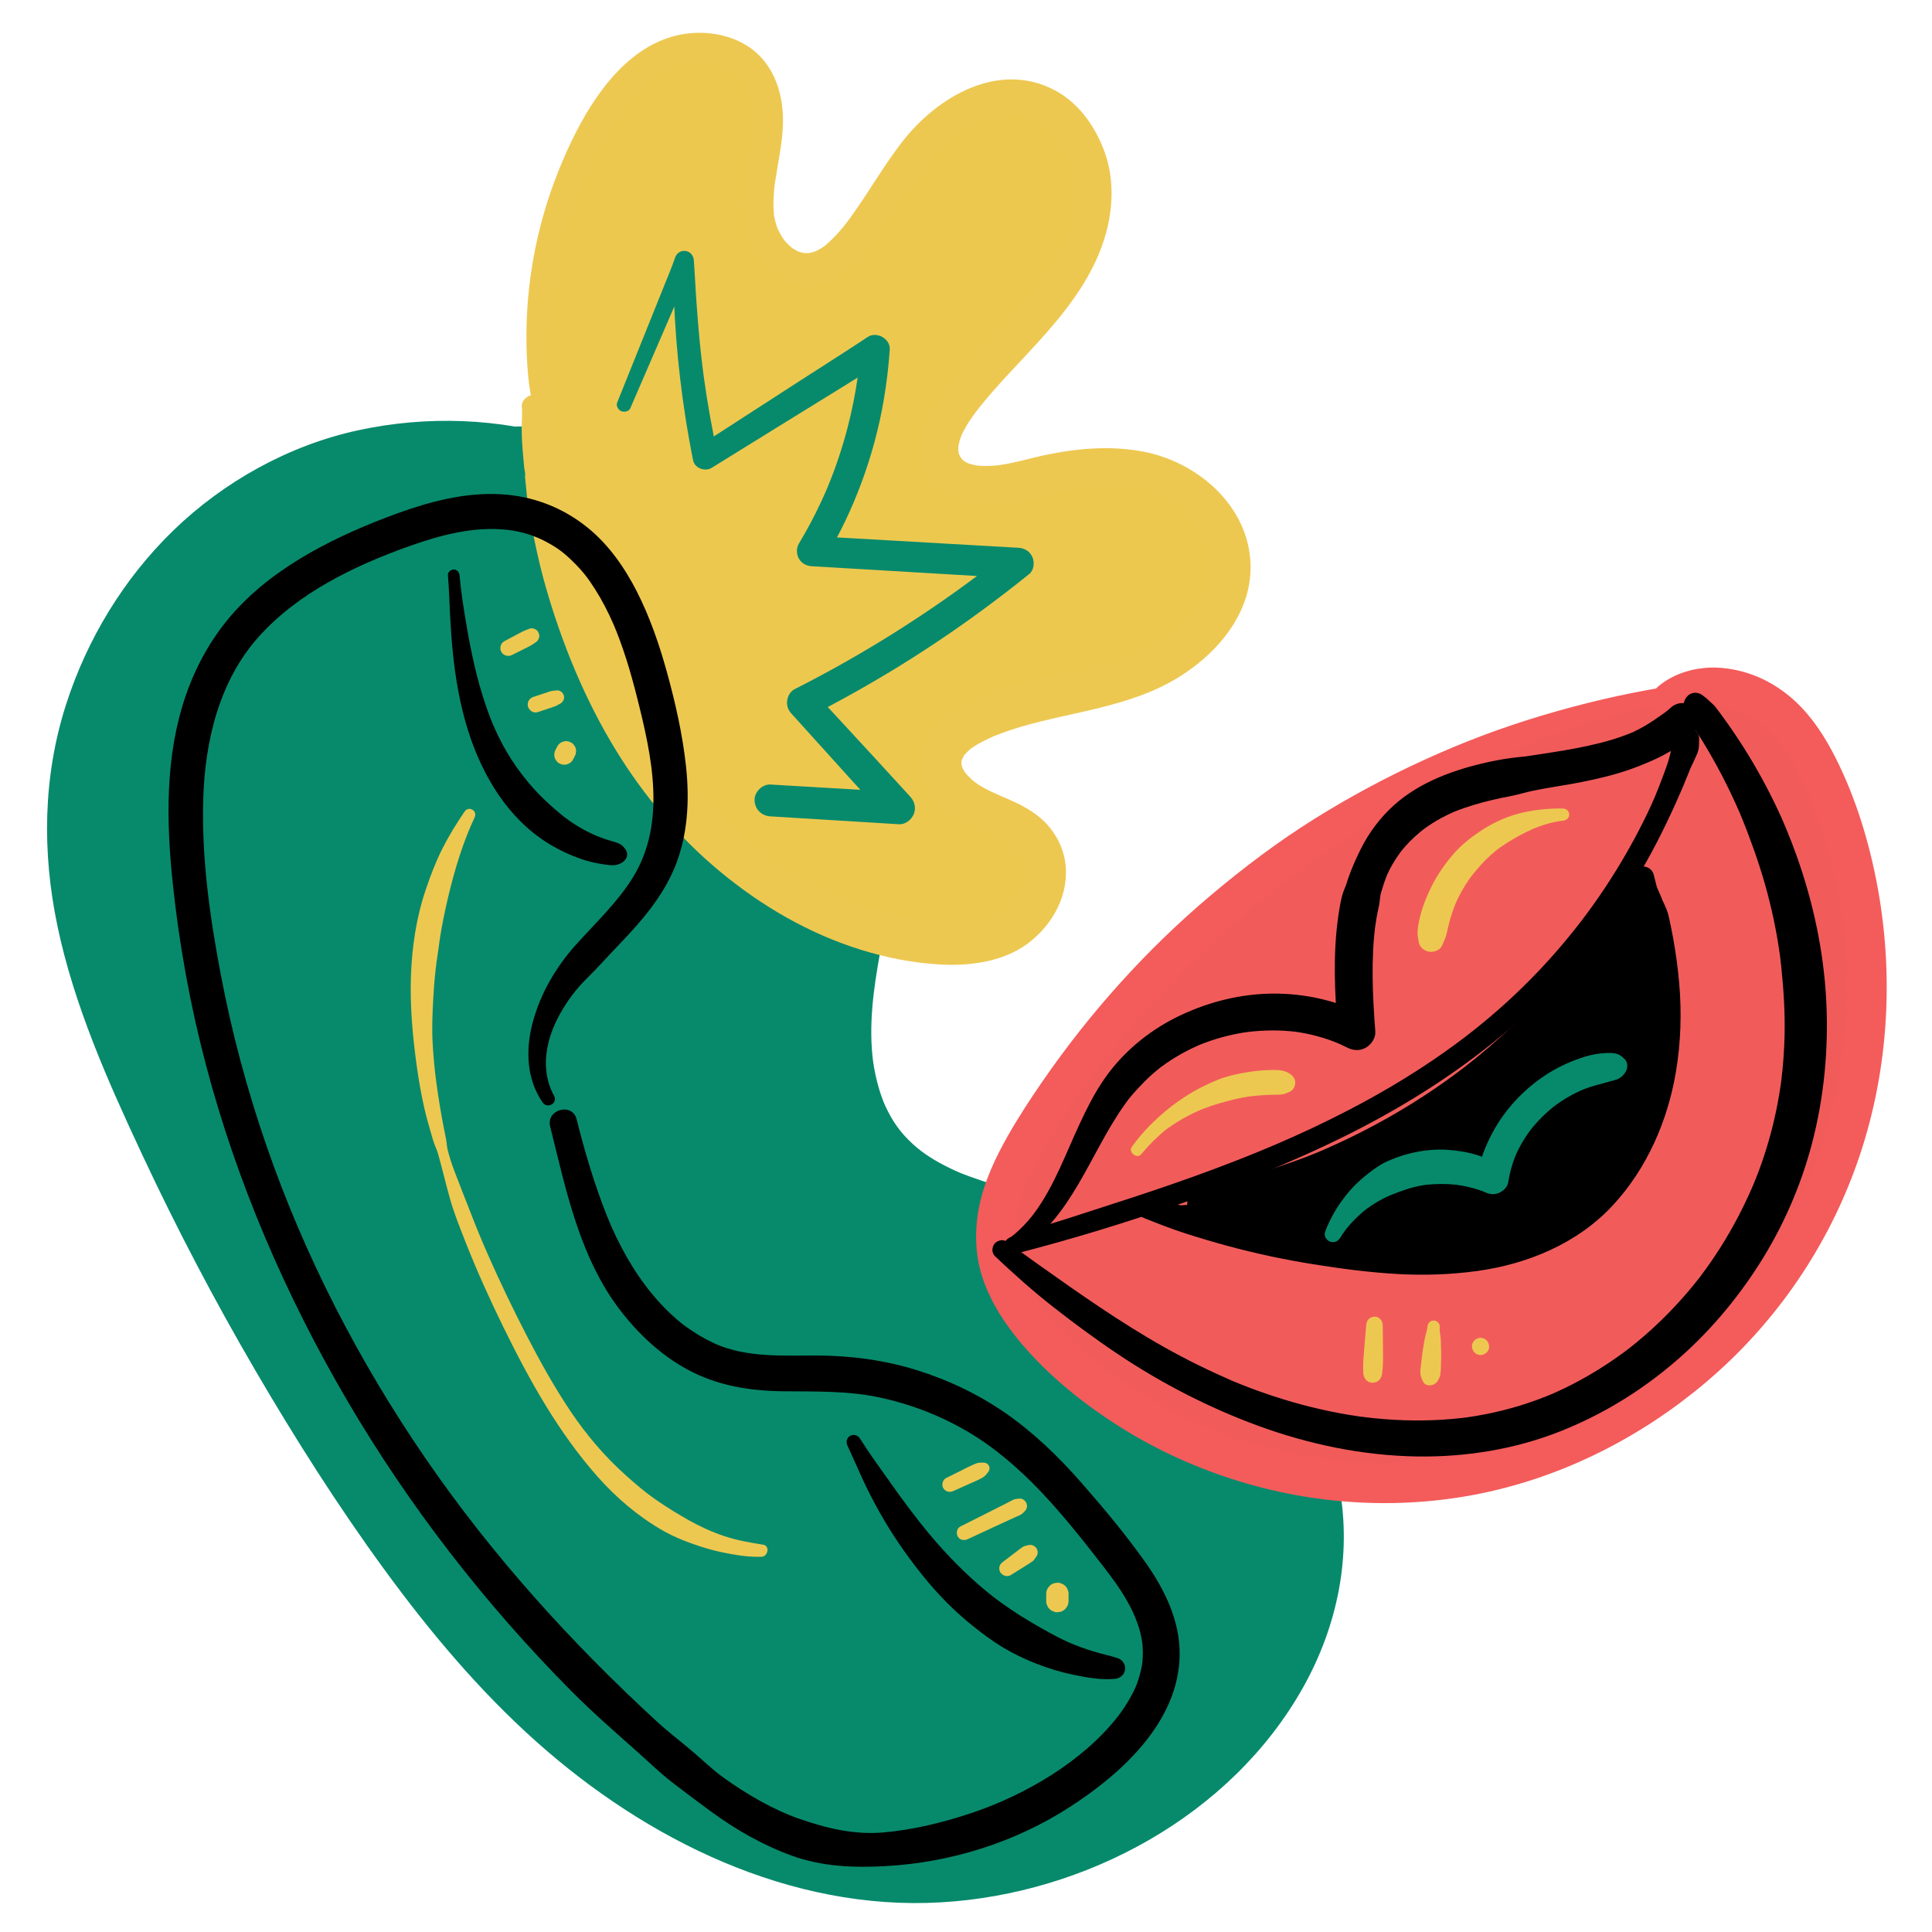 <svg width="100" height="100" viewBox="0 0 100 100" fill="none" xmlns="http://www.w3.org/2000/svg">
<path d="M29.237 23.181C23.19 21.501 16.387 22.812 11.398 26.619C6.409 30.426 3.349 36.641 3.374 42.917C3.393 47.857 5.195 52.606 7.212 57.115C10.234 63.868 13.793 70.367 17.854 76.551C21.23 81.689 24.997 86.653 29.754 90.547C34.512 94.442 40.359 97.223 46.502 97.481C52.221 97.721 58.004 95.694 62.323 91.937C65.727 88.975 68.264 84.808 68.508 80.303C68.93 72.492 62.29 65.676 54.815 63.367C51.653 62.391 48.05 61.874 45.907 59.353C44.234 57.386 43.87 54.606 44.089 52.033C44.307 49.461 45.032 46.953 45.252 44.38C45.722 38.885 43.746 33.225 39.959 29.215C36.171 25.205 30.633 22.911 25.119 23.067" fill="#078A6C"/>
<path d="M29.363 22.722C25.855 21.637 22.116 21.496 18.53 22.273C14.961 23.046 11.581 24.925 8.967 27.461C6.404 29.948 4.495 33.095 3.41 36.493C2.224 40.208 2.174 44.114 2.97 47.915C3.834 52.047 5.58 55.956 7.359 59.763C9.142 63.576 11.098 67.306 13.221 70.941C15.28 74.466 17.475 77.926 19.883 81.225C22.227 84.436 24.797 87.504 27.769 90.155C33.472 95.241 40.905 98.918 48.707 98.465C56.189 98.031 63.728 93.979 67.451 87.334C69.222 84.173 69.973 80.55 69.326 76.968C69.03 75.331 68.372 73.794 67.54 72.362C66.707 70.927 65.803 69.575 64.681 68.343C62.379 65.817 59.409 63.934 56.219 62.739C54.642 62.148 52.992 61.788 51.385 61.294C50.989 61.173 50.596 61.044 50.207 60.901C49.741 60.73 49.559 60.656 49.132 60.448C48.398 60.09 47.78 59.703 47.269 59.236C46.613 58.636 46.213 58.076 45.829 57.257C45.704 56.989 45.567 56.602 45.456 56.205C45.404 56.017 45.357 55.828 45.316 55.637C45.292 55.522 45.269 55.406 45.248 55.291C45.24 55.247 45.181 54.865 45.198 54.99C44.944 53.101 45.211 51.198 45.547 49.339C45.921 47.261 46.355 45.183 46.388 43.064C46.417 41.177 46.172 39.27 45.689 37.446C44.744 33.877 42.849 30.536 40.21 27.947C37.545 25.334 34.136 23.464 30.51 22.585C29.602 22.365 28.68 22.213 27.751 22.111C26.873 22.014 25.955 22.125 25.12 22.146C23.937 22.176 23.932 24.017 25.12 23.987C26.088 23.963 26.897 24.144 27.811 24.248C28.143 24.286 28.467 24.335 28.89 24.414C29.341 24.498 29.79 24.598 30.234 24.713C31.982 25.165 33.464 25.771 35.012 26.665C37.999 28.39 40.399 30.872 42.03 33.928C43.635 36.933 44.407 40.348 44.224 43.783C44.116 45.8 43.634 47.769 43.311 49.759C42.993 51.717 42.837 53.657 43.152 55.625C43.439 57.423 44.205 59.164 45.493 60.47C46.723 61.719 48.326 62.487 49.963 63.051C51.533 63.593 53.161 63.94 54.742 64.445C56.252 64.927 57.524 65.508 58.944 66.356C61.545 67.91 63.953 70.061 65.566 72.66C65.983 73.332 66.259 73.946 66.503 74.61C66.768 75.329 67 76.058 67.164 76.807C67.246 77.182 67.316 77.559 67.374 77.939C67.407 78.152 67.385 78.019 67.379 77.972C67.392 78.076 67.403 78.181 67.414 78.286C67.435 78.496 67.451 78.706 67.462 78.917C67.482 79.307 67.484 79.698 67.469 80.088C67.457 80.397 67.435 80.704 67.401 81.011C67.402 81.003 67.361 81.339 67.38 81.201C66.424 88.139 60.319 93.487 53.855 95.507C50.478 96.562 46.873 96.78 43.418 96.127C39.818 95.447 36.471 93.976 33.405 91.989C27.035 87.861 22.333 81.648 18.247 75.353C16.019 71.92 13.944 68.389 12.029 64.772C10.142 61.208 8.352 57.562 6.852 53.817C5.391 50.168 4.241 46.304 4.343 42.336C4.428 39.002 5.436 35.683 7.165 32.795C8.894 29.907 11.329 27.526 14.258 25.861C17.218 24.179 20.665 23.239 24.065 23.131C25.767 23.076 27.455 23.242 29.111 23.639C29.706 23.782 29.948 22.904 29.363 22.723L29.363 22.722Z" fill="#078A6C"/>
<path d="M86.235 35.974C72.848 38.469 60.664 46.836 53.529 58.434C52.37 60.317 51.306 62.436 51.549 64.634C51.775 66.68 53.102 68.434 54.568 69.879C60.041 75.273 68.213 77.737 75.781 76.399C83.348 75.061 90.137 70 93.701 63.191C97.264 56.382 97.569 47.985 94.634 40.882C93.942 39.206 93.028 37.54 91.549 36.491C90.071 35.441 87.907 35.179 86.48 36.297" fill="#F15C5B"/>
<path d="M86.123 35.568C83.991 35.921 81.879 36.417 79.809 37.038C77.627 37.693 75.712 38.421 73.704 39.337C71.756 40.227 69.867 41.241 68.05 42.375C66.17 43.548 64.388 44.894 62.694 46.321C59.374 49.115 56.446 52.37 53.98 55.941C53.34 56.867 52.721 57.814 52.165 58.793C51.523 59.924 50.948 61.142 50.687 62.424C50.429 63.697 50.461 65.018 50.894 66.25C51.321 67.464 52.016 68.527 52.84 69.506C54.292 71.232 56.114 72.692 58.019 73.887C59.94 75.093 62.04 76.034 64.21 76.692C68.511 77.998 73.149 78.17 77.52 77.106C81.753 76.075 85.684 73.914 88.917 71.005C92.265 67.992 94.795 64.141 96.236 59.875C97.78 55.303 98.047 50.327 97.123 45.598C96.668 43.274 95.927 40.931 94.807 38.838C94.246 37.792 93.528 36.777 92.603 36.021C91.599 35.2 90.45 34.7 89.155 34.575C88.054 34.468 86.852 34.74 85.966 35.419C85.747 35.588 85.576 35.748 85.499 36.027C85.432 36.27 85.462 36.594 85.602 36.811C85.869 37.226 86.541 37.522 86.993 37.175C87.195 37.02 87.41 36.897 87.638 36.783C87.837 36.684 87.414 36.86 87.625 36.79C87.684 36.77 87.742 36.748 87.802 36.729C87.921 36.692 88.042 36.661 88.165 36.636C88.217 36.625 88.302 36.625 88.35 36.602L88.204 36.622C88.371 36.601 88.54 36.591 88.709 36.591C88.815 36.591 88.921 36.595 89.027 36.602C89.091 36.607 89.155 36.614 89.219 36.62C89.33 36.634 89.304 36.63 89.139 36.609C89.181 36.616 89.224 36.623 89.266 36.63C89.564 36.684 89.856 36.766 90.139 36.872L90.2 36.896C90.301 36.937 90.28 36.927 90.136 36.867C90.151 36.894 90.282 36.933 90.313 36.948C90.487 37.032 90.657 37.126 90.821 37.23C90.91 37.286 91.088 37.367 91.146 37.455L91.05 37.38C91.141 37.451 91.23 37.524 91.316 37.601C91.42 37.692 91.521 37.786 91.619 37.883C91.816 38.079 91.995 38.288 92.172 38.501C92.327 38.686 92.04 38.317 92.182 38.513C92.21 38.55 92.238 38.587 92.265 38.625C92.36 38.756 92.452 38.891 92.54 39.027C92.846 39.498 93.112 39.995 93.352 40.502C93.432 40.671 93.51 40.842 93.584 41.014C93.607 41.066 93.715 41.282 93.591 41.026C93.721 41.294 93.819 41.585 93.924 41.863C94.124 42.394 94.307 42.932 94.473 43.475C94.845 44.7 95.128 45.951 95.32 47.218C95.331 47.29 95.342 47.361 95.352 47.433C95.36 47.491 95.406 47.739 95.355 47.446C95.404 47.73 95.427 48.023 95.456 48.31C95.656 50.307 95.635 52.321 95.393 54.313C95.385 54.385 95.375 54.457 95.366 54.529C95.335 54.781 95.401 54.289 95.364 54.541C95.264 55.258 95.134 55.97 94.975 56.677C94.726 57.783 94.406 58.872 94.015 59.937C93.915 60.209 93.811 60.479 93.702 60.747C93.674 60.814 93.647 60.881 93.619 60.948C93.549 61.119 93.632 60.925 93.64 60.9C93.589 61.058 93.504 61.212 93.436 61.364C93.202 61.883 92.95 62.394 92.68 62.895C92.198 63.791 91.661 64.656 91.072 65.486C90.922 65.697 90.768 65.907 90.612 66.114L90.513 66.243C90.424 66.361 90.676 66.037 90.537 66.212C90.444 66.331 90.35 66.449 90.254 66.567C89.928 66.971 89.588 67.364 89.238 67.747C88.301 68.769 87.285 69.715 86.198 70.575C86.147 70.615 86.096 70.655 86.045 70.695C85.957 70.763 85.977 70.748 86.103 70.651C86.068 70.677 86.034 70.703 85.999 70.73C85.586 71.044 85.163 71.346 84.732 71.635C83.887 72.2 83.01 72.716 82.104 73.178C81.642 73.414 81.173 73.635 80.698 73.842C80.639 73.868 80.575 73.889 80.519 73.919C80.747 73.798 80.653 73.863 80.59 73.889C80.471 73.938 80.351 73.988 80.23 74.036C79.99 74.132 79.747 74.224 79.504 74.312C78.528 74.666 77.531 74.957 76.519 75.182C76.005 75.297 75.487 75.394 74.967 75.473C74.857 75.49 74.741 75.496 74.632 75.522C74.931 75.452 74.719 75.51 74.644 75.519C74.577 75.528 74.51 75.536 74.443 75.544C74.175 75.575 73.906 75.602 73.636 75.624C72.031 75.756 70.415 75.73 68.815 75.546C68.692 75.532 68.569 75.516 68.446 75.501C68.205 75.471 68.696 75.537 68.456 75.502C68.389 75.492 68.322 75.483 68.255 75.473C66.917 75.273 65.597 74.966 64.309 74.554C63.687 74.355 63.073 74.132 62.468 73.885C62.422 73.866 62.316 73.843 62.281 73.808L62.403 73.859L62.279 73.806C62.031 73.699 61.785 73.588 61.54 73.473C60.573 73.018 59.637 72.5 58.738 71.922C58.237 71.599 57.749 71.258 57.274 70.898C57.227 70.862 57.034 70.742 57.267 70.894C57.155 70.821 57.053 70.726 56.949 70.642C56.739 70.473 56.531 70.3 56.327 70.124C55.507 69.414 54.723 68.651 54.043 67.804C54.011 67.763 53.849 67.584 54.026 67.785C53.98 67.733 53.94 67.672 53.899 67.615C53.815 67.501 53.734 67.386 53.654 67.269C53.497 67.037 53.35 66.797 53.215 66.551C53.148 66.429 53.084 66.305 53.024 66.18C52.993 66.117 52.965 66.054 52.936 65.991C52.836 65.782 52.996 66.147 52.941 66.008C52.837 65.739 52.74 65.469 52.667 65.189C52.635 65.066 52.607 64.942 52.583 64.817C52.572 64.76 52.563 64.703 52.552 64.646C52.507 64.407 52.571 64.878 52.55 64.635C52.521 64.308 52.505 63.984 52.523 63.655C52.529 63.531 52.542 63.407 52.554 63.282C52.577 63.026 52.513 63.503 52.558 63.25C52.571 63.176 52.582 63.102 52.596 63.029C52.653 62.732 52.726 62.439 52.815 62.15C52.905 61.858 53.012 61.573 53.124 61.288C53.216 61.055 53.063 61.422 53.128 61.278C53.155 61.219 53.18 61.16 53.206 61.102C53.281 60.937 53.358 60.775 53.438 60.613C53.714 60.061 54.021 59.525 54.342 58.998C54.884 58.11 55.455 57.24 56.055 56.391C56.36 55.958 56.672 55.531 56.992 55.109C57.071 55.005 57.148 54.895 57.233 54.794C57.217 54.813 57.096 54.969 57.201 54.835L57.323 54.679C57.5 54.453 57.679 54.229 57.86 54.006C59.168 52.397 60.576 50.873 62.078 49.443C62.844 48.712 63.627 48 64.435 47.316C64.923 46.903 65.418 46.499 65.922 46.105L66.078 45.983C66.258 45.843 65.918 46.105 66.1 45.966C66.31 45.805 66.522 45.645 66.734 45.487C68.416 44.236 70.162 43.064 71.971 42.004C73.779 40.944 75.648 40.008 77.566 39.173C78.02 38.975 78.478 38.785 78.939 38.604C79.422 38.413 79.908 38.23 80.396 38.054C81.383 37.7 82.38 37.378 83.391 37.098C84.368 36.827 85.354 36.588 86.346 36.381C86.569 36.335 86.698 36.072 86.641 35.863C86.575 35.625 86.348 35.532 86.122 35.569L86.123 35.568Z" fill="#F45B5B"/>
<path d="M28.136 21.575C27.268 16.474 28.229 11.082 30.806 6.596C31.668 5.093 32.773 3.634 34.344 2.905C35.915 2.175 38.037 2.405 39.047 3.812C39.813 4.878 39.783 6.314 39.58 7.611C39.376 8.908 39.031 10.225 39.276 11.515C39.52 12.805 40.6 14.065 41.909 13.959C42.745 13.892 43.442 13.299 44 12.673C45.415 11.087 46.346 9.12 47.739 7.515C49.132 5.91 51.267 4.647 53.32 5.195C55.433 5.759 56.683 8.133 56.556 10.316C56.428 12.498 55.217 14.474 53.804 16.143C52.392 17.812 50.744 19.283 49.47 21.06C48.857 21.915 48.321 23.022 48.75 23.983C49.429 25.502 51.627 25.218 53.238 24.802C55.302 24.27 57.499 23.942 59.55 24.524C61.601 25.105 63.459 26.792 63.667 28.913C63.946 31.751 61.31 34.077 58.623 35.032C55.937 35.988 52.975 36.126 50.416 37.383C49.639 37.764 48.845 38.338 48.686 39.189C48.465 40.378 49.581 41.386 50.672 41.907C51.764 42.428 53.034 42.809 53.682 43.83C54.538 45.179 53.803 47.099 52.471 47.98C51.138 48.861 49.425 48.922 47.84 48.727C41.712 47.973 36.353 43.819 33.051 38.602C29.748 33.386 28.287 27.201 27.636 21.061" fill="#EDC84F"/>
<path d="M28.533 21.575C28.471 20.838 28.457 20.11 28.421 19.375C28.386 18.65 28.386 17.924 28.421 17.199C28.491 15.738 28.7 14.334 29.056 12.909C29.233 12.205 29.439 11.508 29.677 10.822C29.924 10.107 30.163 9.511 30.463 8.866C30.773 8.198 31.116 7.546 31.491 6.913C31.664 6.621 31.846 6.334 32.038 6.054C32.127 5.923 32.219 5.795 32.313 5.668C32.334 5.638 32.356 5.609 32.378 5.58C32.359 5.606 32.297 5.682 32.391 5.563C32.444 5.497 32.497 5.431 32.551 5.366C32.766 5.107 32.995 4.859 33.238 4.626C33.35 4.518 33.465 4.414 33.584 4.314C33.62 4.283 33.657 4.253 33.694 4.223C33.7 4.218 33.792 4.145 33.727 4.196C33.66 4.247 33.755 4.176 33.761 4.171C33.809 4.137 33.857 4.102 33.906 4.068C34.182 3.877 34.473 3.727 34.772 3.576C34.852 3.535 34.732 3.592 34.725 3.595C34.764 3.58 34.802 3.564 34.841 3.55C35.105 3.452 35.378 3.379 35.656 3.333C35.684 3.329 35.818 3.312 35.706 3.325C35.599 3.337 35.706 3.325 35.724 3.324C35.87 3.311 36.016 3.301 36.162 3.3C36.308 3.299 36.454 3.306 36.599 3.32C36.682 3.328 36.77 3.351 36.632 3.322C36.712 3.338 36.794 3.349 36.874 3.367C37.014 3.397 37.151 3.435 37.287 3.481C37.344 3.501 37.401 3.523 37.458 3.544C37.291 3.483 37.48 3.556 37.541 3.587C37.666 3.65 37.787 3.721 37.903 3.8C37.968 3.844 38.035 3.906 37.932 3.816C37.992 3.868 38.055 3.918 38.113 3.974C38.164 4.022 38.214 4.073 38.261 4.125C38.281 4.147 38.401 4.287 38.335 4.207C38.263 4.119 38.352 4.232 38.366 4.253C38.387 4.282 38.407 4.313 38.426 4.343C38.478 4.424 38.526 4.507 38.57 4.592C38.603 4.655 38.634 4.72 38.662 4.786C38.597 4.633 38.681 4.852 38.694 4.891C38.749 5.061 38.794 5.235 38.826 5.412C38.837 5.47 38.856 5.627 38.84 5.48C38.849 5.565 38.858 5.65 38.864 5.735C38.876 5.906 38.881 6.078 38.878 6.25C38.876 6.423 38.868 6.596 38.854 6.769C38.844 6.892 38.831 7.015 38.817 7.138C38.815 7.155 38.794 7.31 38.808 7.211C38.82 7.123 38.785 7.353 38.779 7.391C38.763 7.492 38.746 7.593 38.728 7.693C38.693 7.896 38.656 8.098 38.619 8.3C38.538 8.749 38.465 9.2 38.411 9.653C38.315 10.445 38.31 11.284 38.535 12.056C38.943 13.456 40.084 14.697 41.592 14.82C43.164 14.948 44.376 13.658 45.255 12.527C46.191 11.322 46.967 10.005 47.882 8.785C47.987 8.645 47.907 8.753 47.885 8.781C47.909 8.749 47.934 8.718 47.958 8.687C48.016 8.614 48.074 8.542 48.133 8.471C48.248 8.331 48.367 8.194 48.488 8.06C48.72 7.806 48.966 7.566 49.226 7.341C49.292 7.285 49.358 7.229 49.425 7.175C49.454 7.152 49.484 7.129 49.513 7.105C49.505 7.112 49.385 7.2 49.47 7.139C49.621 7.032 49.77 6.922 49.926 6.822C50.191 6.652 50.518 6.417 50.826 6.337C50.821 6.338 50.664 6.4 50.766 6.362C50.8 6.349 50.833 6.335 50.866 6.322C50.944 6.293 51.023 6.264 51.102 6.238C51.271 6.182 51.443 6.135 51.616 6.097C51.685 6.082 51.755 6.07 51.824 6.057C51.915 6.039 51.928 6.084 51.778 6.061C51.808 6.065 51.852 6.052 51.882 6.049C52.045 6.034 52.209 6.027 52.372 6.029C52.454 6.03 52.536 6.034 52.618 6.04C52.653 6.043 52.688 6.048 52.724 6.05C52.861 6.058 52.542 6.016 52.678 6.043C52.838 6.076 52.997 6.105 53.154 6.151C53.223 6.172 53.291 6.194 53.359 6.219C53.388 6.229 53.417 6.242 53.446 6.252C53.543 6.285 53.358 6.216 53.356 6.213C53.364 6.235 53.521 6.29 53.549 6.305C53.621 6.342 53.692 6.381 53.762 6.422C53.797 6.443 54.062 6.652 54.09 6.641C54.06 6.653 53.931 6.51 54.038 6.601C54.062 6.621 54.085 6.64 54.108 6.66C54.17 6.712 54.231 6.766 54.29 6.822C54.386 6.914 54.477 7.01 54.565 7.109C54.612 7.163 54.657 7.22 54.703 7.274C54.77 7.354 54.644 7.202 54.646 7.2C54.644 7.202 54.731 7.318 54.736 7.325C54.898 7.556 55.04 7.799 55.161 8.052C55.175 8.081 55.276 8.312 55.216 8.165C55.16 8.027 55.245 8.241 55.261 8.283C55.365 8.56 55.447 8.845 55.506 9.134C55.519 9.196 55.531 9.258 55.541 9.321C55.543 9.328 55.55 9.433 55.562 9.446C55.541 9.423 55.537 9.227 55.551 9.374C55.58 9.667 55.595 9.959 55.581 10.253C55.577 10.338 55.571 10.422 55.563 10.505C55.56 10.545 55.524 10.77 55.552 10.639C55.581 10.501 55.531 10.769 55.524 10.808C55.507 10.907 55.488 11.006 55.466 11.104C55.391 11.448 55.292 11.787 55.17 12.117C55.144 12.188 55.117 12.259 55.089 12.329C55.072 12.374 55.056 12.43 55.032 12.47C55.036 12.464 55.105 12.308 55.057 12.41C54.976 12.582 54.899 12.756 54.812 12.925C54.655 13.232 54.484 13.532 54.3 13.823C54.108 14.127 53.904 14.424 53.69 14.712C53.637 14.784 53.584 14.858 53.528 14.928C53.636 14.794 53.546 14.904 53.493 14.97C53.374 15.12 53.252 15.267 53.129 15.414C52.149 16.572 51.057 17.628 50.049 18.762C48.978 19.966 47.78 21.321 47.603 22.988C47.444 24.478 48.535 25.754 49.959 26.038C51.203 26.286 52.463 26.045 53.674 25.743C54.062 25.645 54.453 25.558 54.846 25.481C55.029 25.445 55.212 25.413 55.396 25.383C55.491 25.368 55.596 25.34 55.693 25.338C55.682 25.338 55.513 25.36 55.633 25.346C55.704 25.337 55.775 25.328 55.846 25.32C56.62 25.234 57.403 25.211 58.178 25.292C58.234 25.298 58.29 25.305 58.346 25.312C58.468 25.325 58.292 25.303 58.282 25.303C58.378 25.305 58.48 25.335 58.574 25.352C58.769 25.389 58.962 25.432 59.153 25.483C59.376 25.542 59.595 25.613 59.81 25.696C59.846 25.71 59.983 25.77 59.841 25.706C59.697 25.642 59.841 25.707 59.87 25.72C60.155 25.847 60.43 25.995 60.693 26.162C60.815 26.24 60.933 26.323 61.05 26.407C61.199 26.513 60.897 26.281 61.078 26.428C61.146 26.484 61.213 26.542 61.279 26.601C61.511 26.806 61.713 27.033 61.916 27.266C61.99 27.351 61.852 27.182 61.854 27.184C61.871 27.212 61.893 27.237 61.912 27.263C62.046 27.446 62.167 27.639 62.274 27.839C62.31 27.905 62.343 27.972 62.376 28.04C62.476 28.252 62.321 27.886 62.386 28.058C62.44 28.199 62.49 28.341 62.53 28.486C62.571 28.633 62.601 28.781 62.628 28.93C62.662 29.123 62.612 28.717 62.624 28.913C62.629 29.001 62.638 29.089 62.641 29.178C62.646 29.319 62.643 29.46 62.634 29.601C62.629 29.675 62.615 29.75 62.613 29.825C62.613 29.832 62.651 29.591 62.628 29.705C62.617 29.757 62.61 29.81 62.6 29.862C62.573 29.997 62.54 30.131 62.5 30.263C62.457 30.409 62.367 30.565 62.341 30.713C62.34 30.716 62.434 30.509 62.383 30.609C62.369 30.638 62.356 30.667 62.343 30.696C62.31 30.764 62.277 30.831 62.242 30.897C62.166 31.04 62.084 31.179 61.996 31.315C61.919 31.434 61.836 31.548 61.752 31.663C61.687 31.754 61.815 31.581 61.816 31.581C61.808 31.581 61.729 31.688 61.732 31.684C61.683 31.744 61.632 31.803 61.581 31.861C61.372 32.096 61.148 32.318 60.91 32.525C60.8 32.622 60.676 32.709 60.569 32.809C60.775 32.617 60.596 32.786 60.535 32.831C60.461 32.885 60.386 32.938 60.31 32.99C60.044 33.172 59.77 33.34 59.486 33.494C59.255 33.619 59.019 33.736 58.779 33.843C58.745 33.858 58.559 33.939 58.718 33.87C58.87 33.803 58.662 33.891 58.625 33.905C58.552 33.934 58.478 33.961 58.404 33.988C58.232 34.05 58.057 34.108 57.882 34.163C57.523 34.276 57.16 34.379 56.794 34.471C56.061 34.658 55.321 34.812 54.581 34.971C53.053 35.299 51.548 35.67 50.119 36.319C49.477 36.61 48.827 36.987 48.358 37.523C47.739 38.229 47.467 39.066 47.605 39.998C47.828 41.499 49.259 42.498 50.539 43.071C51.115 43.329 51.708 43.571 52.234 43.927C52.288 43.964 52.339 44.008 52.395 44.042C52.378 44.031 52.185 43.867 52.322 43.988C52.346 44.01 52.371 44.031 52.395 44.053C52.452 44.103 52.507 44.156 52.56 44.211C52.595 44.247 52.75 44.443 52.644 44.295C52.531 44.138 52.687 44.36 52.711 44.398C52.749 44.459 52.784 44.521 52.818 44.585C52.83 44.608 52.84 44.648 52.858 44.667C52.86 44.67 52.773 44.431 52.803 44.538C52.825 44.615 52.857 44.689 52.878 44.766C52.896 44.834 52.908 44.902 52.924 44.97C52.968 45.16 52.908 44.714 52.915 44.908C52.921 45.06 52.922 45.208 52.916 45.36C52.907 45.607 52.958 45.15 52.923 45.333C52.911 45.393 52.9 45.453 52.887 45.513C52.852 45.664 52.806 45.813 52.751 45.958C52.663 46.19 52.839 45.781 52.754 45.948C52.725 46.004 52.699 46.061 52.669 46.117C52.594 46.256 52.51 46.39 52.418 46.518C52.4 46.544 52.379 46.568 52.362 46.595C52.357 46.603 52.52 46.404 52.44 46.492C52.391 46.546 52.345 46.604 52.295 46.658C52.195 46.766 52.086 46.864 51.976 46.961C51.837 47.084 52.181 46.816 51.98 46.957C51.914 47.004 51.846 47.048 51.777 47.09C51.63 47.181 51.476 47.258 51.32 47.334C51.25 47.369 51.148 47.376 51.386 47.309C51.351 47.319 51.316 47.337 51.282 47.35C51.202 47.381 51.121 47.409 51.039 47.436C50.874 47.489 50.708 47.534 50.539 47.572C50.454 47.591 50.369 47.608 50.284 47.623C50.203 47.638 49.928 47.657 50.25 47.634C50.075 47.646 49.901 47.672 49.726 47.682C49.373 47.702 49.019 47.699 48.666 47.679C48.502 47.67 48.339 47.657 48.176 47.641C48.089 47.633 48.001 47.624 47.914 47.613C47.83 47.603 47.514 47.549 47.86 47.608C47.55 47.555 47.239 47.512 46.93 47.451C46.293 47.324 45.663 47.162 45.044 46.965C44.736 46.866 44.429 46.76 44.126 46.645C43.985 46.592 43.845 46.536 43.706 46.48C43.663 46.462 43.621 46.443 43.577 46.427C43.571 46.424 43.799 46.522 43.685 46.472C43.6 46.435 43.515 46.399 43.43 46.361C42.846 46.101 42.276 45.813 41.721 45.498C41.153 45.175 40.6 44.827 40.065 44.452C39.94 44.365 39.817 44.277 39.694 44.187C39.51 44.053 39.413 43.926 39.272 43.871C39.269 43.87 39.455 44.014 39.36 43.939L39.277 43.873C39.212 43.823 39.148 43.772 39.084 43.72C38.947 43.61 38.811 43.498 38.677 43.384C37.679 42.541 36.753 41.613 35.907 40.619C35.693 40.368 35.484 40.112 35.281 39.853C35.123 39.651 35.378 39.982 35.261 39.828C35.218 39.772 35.176 39.715 35.133 39.659C35.028 39.518 34.923 39.376 34.821 39.233C34.431 38.69 34.063 38.131 33.718 37.559C33.33 36.918 32.967 36.263 32.63 35.593C32.383 35.105 32.15 34.609 31.93 34.108C31.892 34.022 31.855 33.936 31.818 33.85L31.77 33.74C31.709 33.597 31.875 33.994 31.774 33.747C31.207 32.372 30.725 30.965 30.323 29.532C29.921 28.1 29.599 26.637 29.224 25.192C29.042 24.491 28.881 23.785 28.739 23.075C28.723 22.996 28.707 22.917 28.692 22.838C28.682 22.786 28.674 22.732 28.661 22.681C28.669 22.712 28.678 22.882 28.644 22.633C28.618 22.438 28.563 22.248 28.515 22.057C28.422 21.679 28.371 21.252 28.193 20.905L28.278 21.221L28.261 21.06C28.225 20.724 27.999 20.434 27.635 20.434C27.325 20.434 26.973 20.722 27.009 21.06C27.043 21.37 27.002 21.816 27.003 22.182C27.004 22.571 27.023 22.955 27.056 23.343C27.079 23.623 27.104 23.903 27.131 24.182C27.145 24.325 27.197 24.488 27.186 24.627C27.174 24.767 27.183 24.482 27.172 24.622C27.168 24.659 27.179 24.704 27.182 24.741C27.208 25.034 27.237 25.326 27.268 25.618C27.278 25.71 27.288 25.803 27.298 25.896C27.315 26.049 27.375 26.224 27.364 26.373C27.368 26.316 27.33 26.083 27.372 26.393C27.382 26.468 27.392 26.539 27.404 26.613C27.423 26.719 27.442 26.825 27.462 26.932C27.533 27.316 27.608 27.7 27.688 28.083C27.845 28.834 28.02 29.58 28.23 30.318C29.081 33.298 30.27 36.212 31.895 38.857C33.334 41.2 35.139 43.344 37.257 45.101C39.415 46.893 41.862 48.318 44.548 49.157C45.889 49.576 47.299 49.851 48.703 49.925C50.216 50.005 51.912 49.777 53.165 48.86C54.359 47.986 55.216 46.574 55.172 45.058C55.148 44.217 54.85 43.466 54.323 42.817C53.889 42.283 53.283 41.884 52.669 41.585C52.087 41.301 51.468 41.087 50.903 40.767C50.761 40.687 50.623 40.6 50.49 40.507C50.462 40.488 50.434 40.461 50.404 40.446C50.599 40.545 50.532 40.548 50.464 40.491C50.393 40.432 50.322 40.372 50.254 40.309C50.146 40.207 50.049 40.097 49.951 39.986C49.856 39.879 50.079 40.172 50.003 40.052C49.985 40.024 49.965 39.998 49.947 39.97C49.9 39.898 49.859 39.822 49.817 39.746C49.724 39.579 49.895 39.975 49.817 39.747C49.793 39.677 49.779 39.605 49.759 39.534C49.708 39.356 49.773 39.807 49.764 39.545C49.762 39.492 49.783 39.207 49.761 39.4C49.739 39.587 49.775 39.368 49.788 39.321C49.8 39.279 49.816 39.239 49.829 39.198C49.86 39.091 49.784 39.311 49.78 39.312C49.821 39.291 49.862 39.16 49.89 39.115C49.908 39.088 49.926 39.062 49.944 39.034C50.064 38.852 49.822 39.165 49.913 39.077C50.026 38.969 50.126 38.853 50.246 38.752C50.437 38.593 50.11 38.842 50.266 38.738C50.332 38.694 50.397 38.648 50.465 38.606C50.764 38.418 51.084 38.268 51.405 38.121C51.429 38.11 51.556 38.061 51.422 38.113C51.279 38.168 51.442 38.105 51.477 38.091C51.564 38.056 51.651 38.021 51.739 37.988C51.914 37.922 52.09 37.859 52.268 37.8C52.636 37.676 53.009 37.567 53.385 37.466C54.127 37.268 54.878 37.104 55.627 36.937C57.119 36.605 58.612 36.25 60.002 35.597C62.45 34.448 64.814 32.1 64.729 29.21C64.641 26.222 62.039 23.947 59.246 23.39C57.518 23.046 55.762 23.201 54.05 23.563C53.398 23.701 52.758 23.892 52.103 24.014C51.964 24.04 51.819 24.051 51.682 24.083C51.698 24.079 51.944 24.052 51.771 24.07C51.74 24.073 51.71 24.077 51.68 24.08C51.6 24.089 51.519 24.096 51.439 24.102C51.165 24.121 50.889 24.125 50.616 24.101C50.578 24.098 50.541 24.092 50.503 24.09C50.393 24.084 50.644 24.111 50.633 24.108C50.574 24.089 50.505 24.087 50.444 24.073C50.312 24.045 50.188 24.005 50.06 23.962C49.905 23.911 50.286 24.08 50.089 23.971C50.037 23.943 49.984 23.916 49.933 23.885C49.892 23.859 49.852 23.822 49.808 23.8C49.821 23.806 50 23.969 49.895 23.862C49.871 23.838 49.845 23.816 49.821 23.793C49.787 23.759 49.658 23.601 49.764 23.74C49.871 23.881 49.748 23.709 49.723 23.668C49.69 23.613 49.664 23.554 49.633 23.498C49.585 23.412 49.674 23.579 49.667 23.575C49.638 23.559 49.623 23.429 49.617 23.4C49.612 23.382 49.607 23.306 49.594 23.294C49.613 23.312 49.608 23.539 49.606 23.348C49.605 23.276 49.601 23.204 49.605 23.132C49.606 23.112 49.602 23.012 49.616 22.987C49.619 22.983 49.575 23.191 49.608 23.073C49.635 22.978 49.65 22.88 49.678 22.784C49.703 22.699 49.734 22.616 49.764 22.533C49.771 22.512 49.811 22.389 49.771 22.511C49.729 22.641 49.785 22.488 49.8 22.456C49.885 22.281 49.978 22.111 50.081 21.946C50.169 21.805 50.263 21.667 50.36 21.532C50.416 21.454 50.472 21.377 50.529 21.3C50.554 21.267 50.579 21.235 50.603 21.202C50.674 21.106 50.504 21.327 50.621 21.178C51.104 20.567 51.621 19.985 52.15 19.414C54.223 17.179 56.548 14.908 57.305 11.844C57.641 10.484 57.632 9.022 57.115 7.706C56.621 6.446 55.779 5.282 54.552 4.648C51.656 3.153 48.51 5.013 46.71 7.325C45.745 8.564 44.977 9.932 44.059 11.202C44.005 11.277 43.95 11.352 43.895 11.427C43.866 11.465 43.751 11.615 43.84 11.502C43.717 11.659 43.591 11.813 43.461 11.964C43.227 12.236 42.975 12.479 42.707 12.716C42.817 12.618 42.703 12.719 42.651 12.755C42.582 12.803 42.512 12.848 42.439 12.89C42.368 12.932 42.291 12.965 42.219 13.006C42.229 13.001 42.357 12.957 42.264 12.989C42.208 13.008 42.154 13.029 42.097 13.046C42.018 13.07 41.937 13.084 41.857 13.103C41.759 13.126 41.898 13.095 41.909 13.096C41.867 13.095 41.823 13.101 41.781 13.102C41.718 13.103 41.656 13.1 41.592 13.096C41.422 13.087 41.627 13.09 41.636 13.103C41.626 13.089 41.535 13.082 41.515 13.077C41.445 13.059 41.379 13.033 41.309 13.014C41.219 12.989 41.367 13.033 41.371 13.043C41.366 13.032 41.278 12.998 41.259 12.989C41.194 12.955 41.131 12.919 41.07 12.879C41.044 12.863 41.018 12.844 40.991 12.827C40.858 12.741 41.064 12.896 40.988 12.827C40.885 12.733 40.78 12.642 40.686 12.538C40.667 12.518 40.521 12.338 40.586 12.424C40.655 12.515 40.571 12.401 40.555 12.378C40.53 12.342 40.506 12.305 40.482 12.268C40.399 12.137 40.334 11.999 40.26 11.863C40.215 11.779 40.276 11.906 40.28 11.914C40.263 11.873 40.247 11.833 40.232 11.791C40.202 11.709 40.175 11.626 40.152 11.542C40.134 11.479 40.119 11.416 40.105 11.352C40.094 11.303 40.086 11.253 40.076 11.203C40.076 11.201 40.054 11.06 40.066 11.143C40.078 11.236 40.058 11.059 40.056 11.04C40.052 10.997 40.048 10.953 40.046 10.91C40.038 10.795 40.034 10.679 40.034 10.564C40.034 10.361 40.042 10.158 40.059 9.956C40.066 9.869 40.074 9.782 40.083 9.695C40.09 9.637 40.096 9.579 40.103 9.521C40.108 9.48 40.122 9.391 40.109 9.483C40.171 9.061 40.247 8.641 40.317 8.221C40.445 7.461 40.557 6.689 40.52 5.917C40.45 4.436 39.833 3.002 38.489 2.261C37.33 1.622 35.876 1.54 34.625 1.946C33.205 2.408 32.089 3.43 31.201 4.598C30.336 5.736 29.67 7.037 29.111 8.348C27.901 11.185 27.262 14.23 27.247 17.317C27.243 18.03 27.273 18.743 27.337 19.453C27.405 20.209 27.565 20.944 27.753 21.68C27.861 22.103 28.571 22.029 28.533 21.574L28.533 21.575Z" fill="#EDC851"/>
<path d="M28.675 56.712C27.929 55.353 28.266 53.759 28.992 52.467C29.359 51.813 29.813 51.196 30.349 50.669C30.928 50.1 31.473 49.485 32.037 48.897C33.187 47.699 34.284 46.442 34.925 44.891C35.598 43.262 35.696 41.45 35.513 39.714C35.336 38.03 34.958 36.372 34.506 34.742C34.115 33.329 33.631 31.932 32.966 30.623C32.338 29.386 31.506 28.194 30.421 27.315C29.116 26.258 27.574 25.67 25.892 25.58C24.076 25.483 22.251 25.958 20.559 26.575C18.998 27.143 17.455 27.809 16.012 28.633C14.596 29.441 13.247 30.431 12.152 31.645C11.007 32.913 10.168 34.394 9.613 36.007C8.54 39.126 8.603 42.496 8.943 45.733C9.276 48.903 9.848 52.045 10.661 55.127C12.268 61.221 14.793 67.07 17.978 72.503C21.182 77.968 25.103 83.025 29.564 87.521C30.664 88.63 31.84 89.651 33.005 90.689C33.6 91.217 34.169 91.772 34.798 92.26C35.456 92.769 36.107 93.253 36.767 93.739C38.067 94.694 39.469 95.499 40.988 96.051C42.547 96.617 44.197 96.682 45.834 96.59C49.225 96.4 52.538 95.365 55.395 93.516C58.087 91.775 61.031 89.093 61.059 85.628C61.073 83.861 60.257 82.226 59.254 80.819C58.24 79.396 57.104 78.034 55.952 76.722C54.783 75.392 53.51 74.159 52.053 73.147C50.644 72.168 49.067 71.419 47.43 70.911C45.732 70.385 43.962 70.16 42.188 70.16C40.453 70.16 38.687 70.27 37.055 69.571C37.094 69.588 37.16 69.618 36.989 69.54C36.895 69.496 36.802 69.451 36.71 69.404C36.556 69.326 36.404 69.244 36.255 69.156C36.031 69.025 35.959 68.977 35.815 68.881C35.728 68.823 35.642 68.764 35.558 68.704C35.561 68.706 35.351 68.552 35.409 68.597C34.799 68.129 34.249 67.572 33.758 66.982C32.799 65.83 31.981 64.362 31.403 62.904C30.765 61.296 30.266 59.612 29.846 57.934C29.624 57.048 28.254 57.423 28.476 58.312C29.304 61.615 29.995 65.091 32.128 67.853C33.062 69.063 34.206 70.132 35.553 70.87C37.111 71.723 38.803 71.995 40.563 72.012C42.274 72.029 43.93 71.983 45.579 72.343C47.158 72.688 48.635 73.255 50.027 74.066C52.912 75.748 55.047 78.428 57.071 81.03C57.984 82.204 58.921 83.533 59.126 85.038C59.11 84.924 59.136 85.154 59.138 85.176C59.145 85.271 59.15 85.365 59.152 85.46C59.156 85.643 59.146 85.823 59.134 86.005C59.121 86.215 59.011 86.676 58.901 86.999C58.794 87.315 58.7 87.516 58.516 87.846C58.322 88.195 58.102 88.534 57.856 88.849C56.051 91.157 53.098 92.896 50.307 93.834C48.823 94.332 47.256 94.716 45.719 94.847C44.202 94.977 42.795 94.636 41.352 94.134C40.041 93.678 38.708 92.903 37.5 92.047C36.907 91.626 36.385 91.116 35.817 90.631C35.287 90.179 34.604 89.66 34.027 89.13C29.53 85 25.432 80.457 22.005 75.457C18.564 70.439 15.764 65.012 13.786 59.284C12.792 56.404 11.999 53.453 11.431 50.46C10.864 47.473 10.43 44.438 10.52 41.358C10.609 38.353 11.345 35.243 13.39 32.96C15.434 30.677 18.37 29.268 21.217 28.257C22.821 27.688 24.538 27.235 26.254 27.424C26.998 27.505 27.678 27.729 28.249 28.033C28.865 28.36 29.2 28.616 29.678 29.09C30.178 29.585 30.439 29.928 30.804 30.503C31.165 31.072 31.474 31.673 31.744 32.289C31.953 32.763 32.215 33.485 32.41 34.097C32.618 34.748 32.8 35.408 32.967 36.071C33.735 39.116 34.519 42.57 32.753 45.423C31.953 46.715 30.831 47.764 29.821 48.887C28.773 50.053 27.956 51.443 27.561 52.969C27.203 54.351 27.25 55.85 28.083 57.058C28.331 57.418 28.89 57.104 28.675 56.712V56.712Z" fill="black"/>
<path d="M23.184 29.779C23.243 30.459 23.259 31.139 23.295 31.82C23.329 32.484 23.375 33.148 23.442 33.81C23.581 35.174 23.822 36.538 24.238 37.847C24.968 40.144 26.286 42.362 28.379 43.654C28.942 44.001 29.543 44.282 30.169 44.491C30.458 44.588 30.754 44.657 31.054 44.707C31.241 44.738 31.431 44.77 31.621 44.783C31.846 44.799 32.065 44.747 32.247 44.612C32.493 44.43 32.534 44.151 32.337 43.912C32.274 43.835 32.215 43.765 32.128 43.709C32.049 43.658 31.898 43.606 31.803 43.576C31.663 43.533 31.521 43.497 31.381 43.451C31.237 43.402 31.093 43.349 30.952 43.292C30.836 43.246 31.104 43.357 30.983 43.306C30.905 43.273 30.827 43.24 30.749 43.207C30.633 43.159 30.905 43.276 30.783 43.221C30.75 43.206 30.717 43.192 30.684 43.177C30.14 42.93 29.631 42.614 29.157 42.251L29.319 42.376C28.918 42.065 28.529 41.724 28.161 41.373C27.787 41.016 27.441 40.629 27.123 40.22L27.25 40.385C27.132 40.231 27.011 40.079 26.893 39.926L27.018 40.088C26.637 39.592 26.297 39.066 26.002 38.515C25.833 38.198 25.678 37.873 25.535 37.543C25.52 37.508 25.45 37.372 25.532 37.537C25.512 37.496 25.497 37.453 25.48 37.411C25.446 37.327 25.412 37.243 25.379 37.158C25.308 36.976 25.241 36.792 25.176 36.606C24.685 35.197 24.375 33.726 24.128 32.256C23.989 31.434 23.858 30.61 23.786 29.779C23.772 29.618 23.657 29.479 23.485 29.479C23.333 29.479 23.17 29.617 23.184 29.779L23.184 29.779ZM43.867 74.831C44.134 75.415 44.392 76.001 44.66 76.585C44.927 77.167 45.222 77.732 45.536 78.29C46.179 79.435 46.926 80.511 47.747 81.536C48.511 82.489 49.358 83.356 50.309 84.123C50.832 84.543 51.368 84.947 51.945 85.289C52.509 85.625 53.09 85.902 53.704 86.136C54.312 86.368 54.937 86.559 55.575 86.69C56.264 86.831 56.99 86.961 57.694 86.898C57.968 86.873 58.193 86.708 58.231 86.423C58.268 86.151 58.102 85.904 57.839 85.822C57.631 85.758 57.427 85.697 57.215 85.646C56.997 85.593 56.781 85.534 56.567 85.468C56.143 85.338 55.727 85.183 55.319 85.011L55.507 85.091C54.761 84.774 54.062 84.372 53.364 83.962C52.659 83.548 51.982 83.091 51.334 82.593L51.521 82.737C50.41 81.879 49.389 80.886 48.466 79.829C48.169 79.489 47.882 79.141 47.604 78.786C47.577 78.751 47.551 78.716 47.523 78.683C47.666 78.857 47.564 78.735 47.534 78.697C47.389 78.507 47.246 78.316 47.099 78.129C47.001 78.004 47.201 78.263 47.104 78.136C47.078 78.101 47.051 78.066 47.024 78.031C46.863 77.82 46.705 77.607 46.549 77.393C46.393 77.178 46.239 76.962 46.088 76.744C46.063 76.708 46.038 76.672 46.013 76.635C45.977 76.58 45.937 76.527 45.894 76.477C45.943 76.54 45.948 76.545 45.908 76.492C45.431 75.819 44.949 75.155 44.511 74.455C44.404 74.284 44.178 74.217 44.001 74.321C43.812 74.431 43.783 74.647 43.867 74.831L43.867 74.831Z" fill="black"/>
<path d="M24.045 42.01C23.625 42.627 23.229 43.267 22.893 43.934C22.552 44.612 22.279 45.334 22.036 46.052C21.545 47.502 21.318 49.034 21.269 50.56C21.22 52.079 21.356 53.609 21.562 55.113C21.667 55.879 21.8 56.645 21.973 57.398C22.062 57.783 22.17 58.165 22.279 58.544C22.333 58.735 22.387 58.925 22.448 59.114C22.512 59.314 22.613 59.502 22.67 59.705C22.887 60.467 23.065 61.239 23.279 62.002C23.492 62.766 23.79 63.508 24.079 64.244C24.67 65.749 25.335 67.222 26.046 68.673C27.392 71.42 28.895 74.134 30.933 76.435C31.895 77.521 33.043 78.499 34.306 79.221C34.926 79.575 35.622 79.842 36.301 80.061C36.975 80.277 37.672 80.428 38.373 80.521C38.72 80.567 39.061 80.589 39.411 80.579C39.753 80.569 39.866 80.01 39.496 79.952C38.823 79.847 38.147 79.729 37.5 79.513C36.868 79.302 36.262 79.028 35.681 78.703C35.081 78.367 34.486 78.001 33.922 77.607C33.371 77.222 32.901 76.819 32.375 76.347C31.288 75.373 30.346 74.261 29.533 73.051C28.7 71.81 27.971 70.502 27.285 69.175C26.569 67.791 25.893 66.387 25.264 64.962C24.957 64.266 24.666 63.564 24.392 62.855C24.106 62.112 23.805 61.375 23.525 60.63C23.39 60.271 23.266 59.901 23.174 59.53C23.128 59.348 23.123 59.157 23.089 58.973C23.052 58.778 23.009 58.585 22.972 58.39C22.825 57.622 22.695 56.847 22.59 56.073C22.492 55.356 22.425 54.635 22.389 53.912C22.352 53.175 22.384 52.446 22.424 51.71C22.444 51.348 22.468 50.987 22.502 50.626C22.528 50.353 22.559 50.08 22.594 49.808C22.609 49.698 22.582 49.895 22.598 49.785C22.605 49.731 22.613 49.678 22.621 49.624C22.652 49.414 22.685 49.205 22.712 48.994C22.714 48.971 22.748 48.721 22.73 48.846C22.745 48.738 22.761 48.63 22.777 48.522C22.832 48.166 22.896 47.812 22.969 47.459C23.265 46.035 23.625 44.636 24.151 43.277C24.277 42.951 24.415 42.63 24.565 42.313C24.73 41.964 24.265 41.687 24.045 42.01L24.045 42.01Z" fill="#EDC851"/>
<path d="M32.625 21.13L35.124 15.352C35.359 14.809 35.58 14.257 35.845 13.728L34.92 13.477C34.836 14.809 34.898 16.16 34.999 17.489C35.104 18.861 35.266 20.229 35.476 21.588C35.593 22.337 35.725 23.083 35.875 23.826C35.957 24.237 36.494 24.427 36.834 24.217C39.131 22.792 41.432 21.374 43.731 19.954C44.38 19.553 45.025 19.144 45.678 18.751L44.538 18.097C44.507 18.541 44.463 18.983 44.406 19.425C44.398 19.488 44.357 19.579 44.41 19.397C44.397 19.443 44.396 19.499 44.39 19.547C44.264 20.428 44.088 21.301 43.863 22.162C43.595 23.186 43.259 24.19 42.856 25.169C42.852 25.179 42.803 25.309 42.799 25.309C42.8 25.309 42.876 25.127 42.818 25.262C42.785 25.34 42.752 25.417 42.718 25.494C42.644 25.663 42.568 25.831 42.489 25.998C42.147 26.728 41.769 27.44 41.354 28.131C41.211 28.37 41.214 28.681 41.354 28.921C41.5 29.17 41.75 29.293 42.03 29.309L50.342 29.8L52.716 29.94L52.155 28.586C51.912 28.781 51.668 28.974 51.422 29.165L51.3 29.261C51.232 29.313 51.245 29.303 51.337 29.232L51.255 29.295C48.085 31.731 44.695 33.866 41.129 35.672C40.907 35.785 40.776 36.025 40.744 36.261C40.709 36.521 40.789 36.745 40.966 36.938C42.26 38.358 43.536 39.795 44.834 41.211L45.941 42.419L46.53 40.997C44.314 40.867 42.097 40.74 39.881 40.607C39.45 40.581 39.037 41.004 39.056 41.431C39.077 41.9 39.419 42.228 39.881 42.255C42.097 42.388 44.314 42.527 46.53 42.663C46.858 42.683 47.17 42.437 47.291 42.151C47.425 41.835 47.349 41.492 47.119 41.241C45.825 39.822 44.524 38.408 43.219 37C42.848 36.599 42.475 36.2 42.106 35.798L41.943 37.064C43.491 36.274 45.008 35.425 46.489 34.514C47.969 33.602 49.412 32.631 50.814 31.603C51.649 30.99 52.47 30.358 53.277 29.708C53.521 29.512 53.552 29.104 53.441 28.841C53.315 28.541 53.038 28.372 52.716 28.353L44.405 27.878L42.03 27.743L42.706 28.921C44.208 26.401 45.249 23.59 45.744 20.698C45.891 19.837 45.995 18.968 46.054 18.096C46.093 17.535 45.376 17.134 44.913 17.442C43.783 18.193 42.634 18.916 41.494 19.652L38.099 21.846C37.457 22.261 36.817 22.676 36.175 23.089L37.134 23.479C36.85 22.181 36.617 20.872 36.435 19.556L36.42 19.446C36.437 19.567 36.423 19.469 36.42 19.445C36.41 19.363 36.399 19.28 36.388 19.198C36.325 18.703 36.269 18.207 36.22 17.71C36.156 17.048 36.105 16.384 36.055 15.72C35.998 14.973 35.97 14.224 35.913 13.477C35.894 13.229 35.738 13.024 35.482 12.99C35.231 12.956 35.018 13.108 34.938 13.345C34.769 13.844 34.561 14.329 34.365 14.817L33.786 16.258L32.606 19.192L31.943 20.842C31.875 21.012 32.004 21.22 32.159 21.282C32.315 21.345 32.55 21.302 32.625 21.13L32.625 21.13Z" fill="#078A6C"/>
<path d="M52.689 64.776C55.487 63.059 56.4 59.713 58.214 57.171C58.272 57.09 58.33 57.01 58.39 56.93C58.421 56.889 58.536 56.757 58.383 56.939C58.404 56.913 58.424 56.887 58.444 56.861C58.573 56.701 58.707 56.545 58.847 56.394C59.094 56.126 59.347 55.865 59.618 55.623C59.76 55.497 59.907 55.376 60.054 55.258C60.164 55.17 59.998 55.302 59.99 55.307C60.029 55.281 60.065 55.25 60.103 55.222C60.192 55.156 60.282 55.092 60.373 55.029C60.679 54.819 60.996 54.625 61.324 54.45C61.555 54.327 61.79 54.213 62.03 54.108C62.088 54.082 62.255 54.02 61.988 54.124C62.047 54.101 62.105 54.076 62.164 54.052C62.518 53.912 62.879 53.791 63.246 53.69C63.599 53.593 63.956 53.514 64.317 53.454C64.411 53.438 64.506 53.426 64.6 53.41C64.251 53.468 64.597 53.412 64.68 53.403C64.869 53.383 65.058 53.367 65.248 53.356C65.659 53.33 66.072 53.329 66.483 53.353C66.689 53.365 66.893 53.384 67.097 53.408C67.17 53.417 67.35 53.452 67.031 53.399C67.093 53.409 67.156 53.417 67.218 53.427C67.327 53.445 67.436 53.464 67.545 53.485C67.948 53.564 68.345 53.67 68.734 53.801C68.93 53.867 69.12 53.944 69.312 54.019C68.981 53.89 69.349 54.038 69.429 54.075C69.529 54.122 69.629 54.172 69.728 54.222C70.041 54.383 70.394 54.405 70.706 54.222C70.984 54.06 71.212 53.719 71.186 53.386C71.045 51.528 70.953 49.65 71.199 47.797L71.164 48.06C71.216 47.68 71.281 47.303 71.366 46.929C71.402 46.77 71.419 46.607 71.437 46.444C71.445 46.373 71.485 46.061 71.44 46.402L71.474 46.153C71.448 46.318 71.447 46.352 71.47 46.254C71.48 46.222 71.488 46.19 71.497 46.158C71.529 46.046 71.563 45.935 71.599 45.825C71.65 45.668 71.706 45.513 71.765 45.359C71.783 45.313 71.802 45.268 71.82 45.222C71.889 45.05 71.729 45.426 71.806 45.257C71.846 45.167 71.888 45.079 71.934 44.992C72.103 44.673 72.296 44.367 72.511 44.077C72.528 44.053 72.631 43.919 72.528 44.053C72.425 44.187 72.529 44.054 72.547 44.031C72.836 43.675 73.16 43.35 73.515 43.06C73.574 43.011 73.633 42.964 73.693 42.917C73.75 42.871 73.894 42.779 73.639 42.958C73.676 42.932 73.711 42.903 73.748 42.877C74.015 42.683 74.295 42.507 74.585 42.349C74.796 42.235 75.012 42.129 75.231 42.032C75.297 42.003 75.465 41.939 75.164 42.06C75.206 42.043 75.248 42.025 75.29 42.008C75.931 41.75 76.596 41.557 77.269 41.399C77.606 41.32 77.945 41.254 78.284 41.186C78.625 41.117 78.959 41.011 79.3 40.939C79.984 40.793 80.683 40.695 81.372 40.571C82.053 40.448 82.728 40.303 83.397 40.125C84.193 39.912 84.962 39.624 85.71 39.278C86.05 39.12 86.382 38.941 86.695 38.736C87.067 38.493 87.386 38.185 87.708 37.883C88.043 37.568 88.05 36.955 87.708 36.641C87.348 36.31 86.823 36.304 86.465 36.641C86.392 36.709 86.313 36.771 86.236 36.834C86.212 36.853 86.187 36.872 86.164 36.891C86.09 36.951 86.266 36.813 86.254 36.821C86.204 36.854 86.157 36.894 86.109 36.928C85.943 37.047 85.776 37.162 85.608 37.276C85.267 37.507 84.907 37.715 84.534 37.889C84.486 37.911 84.437 37.93 84.389 37.952C84.303 37.991 84.509 37.902 84.495 37.908C84.466 37.918 84.439 37.931 84.411 37.942C84.312 37.982 84.213 38.02 84.114 38.057C83.914 38.131 83.711 38.2 83.507 38.264C83.1 38.391 82.687 38.493 82.27 38.586C81.417 38.776 80.555 38.912 79.691 39.041C79.469 39.075 79.248 39.108 79.026 39.142C78.972 39.15 78.916 39.162 78.861 39.167C78.843 39.169 79.087 39.141 78.986 39.148C78.962 39.15 78.938 39.153 78.915 39.155C78.797 39.167 78.679 39.18 78.562 39.193C78.06 39.247 77.561 39.329 77.068 39.437C75.312 39.823 73.519 40.452 72.158 41.671C71.444 42.311 70.847 43.107 70.423 43.966C70.195 44.428 69.983 44.898 69.811 45.383C69.772 45.493 69.735 45.603 69.7 45.714C69.693 45.737 69.683 45.762 69.678 45.786C69.659 45.879 69.731 45.673 69.728 45.68C69.673 45.799 69.625 45.922 69.576 46.044C69.485 46.267 69.431 46.488 69.385 46.725C69.011 48.684 69.047 50.685 69.191 52.666C69.209 52.906 69.228 53.146 69.248 53.386L70.706 52.549C69.221 51.8 67.576 51.421 65.913 51.428C64.251 51.436 62.616 51.84 61.116 52.545C59.641 53.238 58.316 54.282 57.342 55.591C56.869 56.227 56.484 56.926 56.136 57.638C55.959 58.001 55.79 58.37 55.624 58.739C55.524 58.963 55.427 59.188 55.327 59.412C55.404 59.239 55.291 59.494 55.276 59.528C55.229 59.636 55.181 59.744 55.134 59.852C54.773 60.667 54.393 61.479 53.916 62.233C53.779 62.45 53.633 62.662 53.478 62.867C53.443 62.913 53.439 62.917 53.467 62.881C53.447 62.906 53.427 62.931 53.407 62.956C53.336 63.044 53.264 63.13 53.189 63.215C52.914 63.526 52.589 63.836 52.276 64.069C52.099 64.201 52.009 64.423 52.129 64.629C52.239 64.817 52.5 64.892 52.689 64.776L52.689 64.776Z" fill="black"/>
<path d="M51.507 65.028C52.476 65.943 53.47 66.832 54.52 67.653C55.612 68.507 56.727 69.331 57.879 70.101C60.139 71.612 62.597 72.876 65.151 73.809C67.764 74.763 70.537 75.34 73.322 75.386C75.838 75.427 78.379 75.022 80.724 74.099C82.882 73.25 84.851 72.051 86.62 70.552C88.344 69.093 89.833 67.348 91.048 65.446C92.263 63.544 93.187 61.447 93.768 59.265C94.415 56.834 94.657 54.277 94.525 51.767C94.39 49.211 93.847 46.679 92.985 44.272C92.832 43.845 92.67 43.423 92.497 43.004C92.455 42.903 92.412 42.801 92.37 42.7C92.263 42.447 92.345 42.639 92.366 42.691C92.322 42.582 92.275 42.474 92.227 42.367C91.973 41.801 91.702 41.243 91.412 40.694C90.832 39.593 90.182 38.531 89.466 37.513C89.297 37.272 89.125 37.034 88.948 36.799C88.728 36.508 88.817 36.627 88.866 36.691C88.82 36.63 88.775 36.568 88.722 36.513C88.668 36.457 88.608 36.406 88.552 36.353C88.415 36.227 88.282 36.089 88.121 35.994L88.343 36.217L88.303 36.163C88.103 35.895 87.767 35.758 87.455 35.94C87.191 36.095 87.031 36.519 87.233 36.788C87.229 36.783 87.165 36.613 87.258 36.833C87.282 36.89 87.308 36.945 87.334 37.001C87.363 37.062 87.392 37.124 87.42 37.185C87.487 37.33 87.553 37.468 87.639 37.603C87.804 37.859 87.969 38.114 88.129 38.374C88.844 39.542 89.477 40.759 90.022 42.016C90.054 42.089 90.087 42.161 90.116 42.235C90.115 42.232 90.048 42.071 90.088 42.169C90.105 42.211 90.122 42.252 90.14 42.294C90.255 42.575 90.366 42.858 90.474 43.143C90.908 44.283 91.289 45.439 91.583 46.623C91.733 47.225 91.862 47.831 91.971 48.442C92.024 48.741 92.072 49.041 92.115 49.342C92.12 49.376 92.124 49.409 92.129 49.442C92.147 49.564 92.112 49.315 92.113 49.324C92.122 49.402 92.134 49.479 92.143 49.557C92.162 49.713 92.18 49.869 92.196 50.025C92.323 51.23 92.399 52.434 92.368 53.648C92.349 54.398 92.294 55.147 92.204 55.892C92.196 55.959 92.186 56.025 92.179 56.092C92.181 56.074 92.218 55.814 92.191 56.001L92.172 56.134C92.129 56.434 92.079 56.733 92.024 57.031C91.821 58.123 91.536 59.197 91.166 60.244C91.077 60.497 90.983 60.748 90.884 60.997C90.837 61.117 90.787 61.236 90.738 61.356C90.693 61.466 90.796 61.215 90.791 61.23C90.779 61.267 90.76 61.304 90.744 61.34C90.717 61.404 90.689 61.467 90.661 61.531C90.443 62.022 90.212 62.507 89.964 62.982C89.406 64.048 88.763 65.067 88.041 66.028C87.999 66.083 87.957 66.138 87.915 66.194C87.846 66.285 87.998 66.087 87.99 66.096C87.965 66.127 87.941 66.159 87.917 66.19C87.745 66.409 87.569 66.624 87.389 66.836C87.043 67.243 86.681 67.638 86.306 68.019C85.93 68.4 85.543 68.764 85.141 69.115C84.896 69.328 84.646 69.536 84.391 69.737L84.321 69.792C84.19 69.896 84.376 69.751 84.388 69.741C84.278 69.824 84.169 69.909 84.058 69.99C83.204 70.62 82.301 71.183 81.357 71.666C81.121 71.787 80.883 71.902 80.642 72.012C80.526 72.065 80.41 72.117 80.293 72.168L80.212 72.202C80.112 72.246 80.319 72.157 80.311 72.16C80.238 72.189 80.166 72.221 80.093 72.25C79.078 72.659 78.026 72.973 76.953 73.187C76.627 73.252 76.3 73.308 75.972 73.355C75.945 73.359 75.888 73.378 75.862 73.371C75.975 73.4 75.999 73.353 75.896 73.366C75.822 73.375 75.749 73.384 75.676 73.393C75.505 73.412 75.334 73.43 75.163 73.445C73.84 73.562 72.507 73.544 71.186 73.412C71.027 73.396 70.868 73.378 70.709 73.36C70.623 73.35 70.537 73.339 70.452 73.328C70.433 73.326 70.309 73.31 70.426 73.325C70.547 73.341 70.385 73.319 70.363 73.316C70.032 73.269 69.703 73.215 69.374 73.154C68.716 73.032 68.064 72.885 67.417 72.713C66.759 72.537 66.108 72.338 65.464 72.114C64.928 71.929 64.398 71.727 63.874 71.51L63.773 71.468C63.627 71.407 63.826 71.492 63.736 71.452C62.535 70.927 61.36 70.35 60.218 69.705C57.929 68.413 55.794 66.904 53.654 65.385C53.133 65.014 52.615 64.638 52.097 64.262C51.903 64.121 51.601 64.21 51.468 64.388C51.328 64.576 51.327 64.858 51.507 65.028L51.507 65.028Z" fill="black"/>
<path d="M52.541 64.898C55.468 64.148 58.361 63.257 61.215 62.265C64.068 61.272 66.899 60.153 69.612 58.806C72.305 57.469 74.874 55.891 77.222 54.011C79.589 52.118 81.678 49.902 83.43 47.428C84.292 46.21 85.069 44.933 85.755 43.608C86.101 42.937 86.427 42.254 86.739 41.567C86.984 41.027 87.215 40.481 87.433 39.93C87.447 39.894 87.462 39.858 87.475 39.821C87.541 39.648 87.447 39.877 87.493 39.778C87.537 39.683 87.583 39.588 87.627 39.493C87.7 39.337 87.772 39.181 87.841 39.024C87.954 38.768 87.943 38.506 87.947 38.233C87.95 37.996 87.772 37.747 87.536 37.693C87.281 37.635 87.05 37.737 86.904 37.95C86.781 38.13 86.628 38.306 86.571 38.519C86.52 38.706 86.483 38.897 86.437 39.084C86.347 39.452 86.215 39.804 86.082 40.158C85.811 40.881 85.59 41.433 85.263 42.111C84.614 43.455 83.873 44.753 83.045 45.995C82.637 46.608 82.207 47.207 81.757 47.79C81.809 47.723 81.734 47.82 81.722 47.835C81.692 47.873 81.662 47.911 81.632 47.949C81.578 48.018 81.524 48.086 81.469 48.154C81.348 48.305 81.226 48.456 81.103 48.605C80.868 48.889 80.629 49.169 80.385 49.444C79.397 50.559 78.332 51.603 77.198 52.569C76.921 52.806 76.64 53.038 76.355 53.265C76.213 53.379 76.07 53.491 75.926 53.602C75.946 53.587 75.994 53.55 75.904 53.619C75.866 53.648 75.828 53.677 75.79 53.706C75.128 54.209 74.449 54.689 73.755 55.147C72.525 55.958 71.251 56.7 69.946 57.383C67.289 58.774 64.668 59.856 61.857 60.871C60.455 61.376 59.042 61.85 57.623 62.304C56.899 62.535 56.179 62.776 55.456 63.007C54.754 63.232 54.045 63.441 53.348 63.681C53 63.801 52.652 63.92 52.304 64.039C52.077 64.117 51.926 64.345 51.993 64.587C52.058 64.823 52.307 64.958 52.541 64.898L52.541 64.898Z" fill="black"/>
<path d="M59.351 62.507C62.889 63.704 66.547 64.514 70.26 64.923C74.059 65.341 78.18 65.256 81.325 63.084C83.972 61.256 85.546 58.141 86.011 54.958C86.476 51.775 85.932 48.519 85.018 45.435C80.225 54.247 72.024 60.064 62.248 62.31" fill="black"/>
<path d="M59.203 63.041C59.913 63.324 60.629 63.608 61.357 63.841C62.084 64.074 62.816 64.291 63.553 64.491C65.011 64.888 66.484 65.198 67.975 65.437C69.414 65.668 70.865 65.858 72.321 65.942C73.699 66.021 75.073 65.975 76.442 65.789C79.066 65.431 81.647 64.362 83.474 62.394C85.24 60.491 86.317 58.026 86.745 55.481C87.001 53.962 87.049 52.421 86.915 50.888C86.847 50.094 86.737 49.303 86.594 48.519C86.524 48.136 86.446 47.755 86.36 47.376C86.31 47.156 86.208 46.952 86.119 46.744C86.087 46.669 86.026 46.577 86.012 46.497L86.041 46.571C86.015 46.508 85.989 46.446 85.963 46.385C85.908 46.256 85.853 46.129 85.797 46.001C85.777 45.956 85.753 45.912 85.737 45.866C85.782 45.993 85.737 45.832 85.733 45.815C85.689 45.635 85.643 45.455 85.597 45.275C85.466 44.771 84.759 44.692 84.5 45.132C84.009 45.964 83.501 46.787 82.954 47.584C82.751 47.88 82.544 48.172 82.332 48.462C82.3 48.504 82.268 48.547 82.237 48.59C82.171 48.681 82.266 48.554 82.272 48.546C82.22 48.613 82.168 48.68 82.118 48.749C81.979 48.941 81.837 49.132 81.693 49.321C81.657 49.368 81.621 49.415 81.585 49.462C81.528 49.536 81.694 49.322 81.608 49.432L81.559 49.494C81.487 49.587 81.413 49.68 81.34 49.773C79.876 51.605 78.221 53.276 76.403 54.756C76.222 54.903 76.039 55.048 75.856 55.192L75.779 55.252C75.709 55.306 75.899 55.159 75.829 55.213C75.783 55.248 75.737 55.283 75.69 55.319C75.598 55.389 75.505 55.459 75.411 55.529C74.663 56.087 73.891 56.613 73.099 57.107C72.306 57.6 71.487 58.066 70.654 58.495C70.025 58.82 69.386 59.125 68.739 59.411C68.583 59.48 68.426 59.548 68.269 59.615C68.245 59.625 68.22 59.636 68.196 59.646C68.398 59.559 68.271 59.614 68.223 59.635C67.346 60.001 66.439 60.309 65.532 60.593C64.612 60.881 63.684 61.147 62.747 61.377C62.511 61.435 62.273 61.489 62.036 61.544C61.631 61.637 61.353 62.125 61.482 62.521C61.619 62.945 62.025 63.175 62.459 63.075C64.357 62.638 66.209 62.035 68.005 61.283C68.209 61.198 68.413 61.111 68.616 61.024C68.662 61.004 68.761 60.956 68.57 61.042C68.645 61.008 68.722 60.978 68.797 60.946C69.456 60.667 70.107 60.369 70.748 60.052C71.595 59.632 72.425 59.178 73.235 58.691C74.891 57.695 76.464 56.557 77.932 55.3C79.366 54.072 80.691 52.722 81.893 51.267C83.148 49.746 84.258 48.118 85.203 46.387C85.32 46.174 85.427 45.955 85.536 45.737L84.439 45.594C84.498 45.77 84.555 45.947 84.611 46.123C84.617 46.141 84.662 46.303 84.635 46.164C84.644 46.211 84.646 46.263 84.651 46.311C84.66 46.392 84.669 46.474 84.678 46.556C84.683 46.605 84.688 46.654 84.693 46.703C84.697 46.75 84.702 46.796 84.71 46.843C84.728 46.961 84.726 46.964 84.706 46.85C84.727 46.863 84.721 47.066 84.724 47.096C84.74 47.344 84.757 47.586 84.811 47.829C84.976 48.563 85.109 49.303 85.211 50.047L85.182 49.833C85.399 51.465 85.443 53.122 85.227 54.757L85.256 54.541C85.099 55.71 84.789 56.852 84.335 57.94L84.419 57.741C84.011 58.708 83.489 59.624 82.847 60.456L82.983 60.28C82.436 60.982 81.804 61.621 81.102 62.168L81.28 62.03C80.591 62.562 79.833 62.995 79.032 63.335L79.241 63.246C78.165 63.697 77.027 63.974 75.872 64.13L76.103 64.099C74.212 64.348 72.285 64.288 70.391 64.103C69.774 64.043 69.158 63.971 68.544 63.888L68.761 63.917C67.54 63.752 66.329 63.534 65.119 63.305C64.509 63.19 63.902 63.065 63.297 62.928C62.701 62.793 62.111 62.635 61.517 62.491C60.842 62.328 60.168 62.16 59.498 61.973C59.219 61.895 58.883 62.069 58.817 62.359C58.744 62.679 58.914 62.925 59.203 63.04L59.203 63.041Z" fill="black"/>
<path d="M49.356 77.17L50.264 76.763C50.412 76.697 50.565 76.636 50.708 76.561C50.791 76.518 50.873 76.477 50.946 76.42C51.02 76.364 51.074 76.283 51.133 76.211C51.211 76.117 51.244 76.007 51.194 75.889C51.149 75.782 51.043 75.708 50.925 75.708C50.834 75.708 50.742 75.703 50.651 75.715C50.553 75.728 50.465 75.774 50.374 75.812C50.202 75.884 50.037 75.971 49.87 76.055L48.967 76.505C48.787 76.596 48.721 76.865 48.829 77.032C48.952 77.223 49.159 77.259 49.356 77.171L49.356 77.17ZM50.092 79.665L51.567 78.981C51.809 78.869 52.05 78.756 52.293 78.646L52.658 78.48C52.718 78.453 52.782 78.429 52.839 78.396C52.92 78.349 52.982 78.282 53.047 78.215C53.153 78.107 53.187 77.941 53.126 77.801C53.07 77.675 52.928 77.552 52.779 77.568C52.698 77.577 52.608 77.577 52.53 77.598C52.449 77.621 52.367 77.668 52.292 77.707L51.915 77.9C51.671 78.025 51.426 78.148 51.181 78.271L49.71 79.01C49.527 79.103 49.475 79.36 49.574 79.529C49.685 79.72 49.906 79.752 50.093 79.665L50.092 79.665ZM52.319 81.524L52.96 81.124C53.066 81.059 53.172 80.995 53.276 80.928C53.303 80.91 53.329 80.892 53.356 80.874L53.395 80.846C53.462 80.807 53.518 80.751 53.557 80.684C53.592 80.637 53.625 80.589 53.658 80.542C53.694 80.491 53.711 80.408 53.711 80.347C53.711 80.261 53.68 80.181 53.628 80.114C53.582 80.054 53.519 80.009 53.447 79.984C53.375 79.96 53.297 79.957 53.223 79.976C53.165 79.991 53.105 80.004 53.047 80.021C52.955 80.05 52.878 80.106 52.802 80.164L52.514 80.384L51.918 80.838C51.832 80.903 51.765 80.967 51.735 81.075C51.709 81.17 51.721 81.297 51.775 81.381C51.889 81.558 52.13 81.641 52.318 81.524H52.319ZM55.308 82.871V82.499C55.311 82.422 55.294 82.345 55.258 82.277C55.235 82.206 55.194 82.141 55.139 82.091C55.088 82.036 55.024 81.995 54.953 81.971C54.884 81.935 54.807 81.918 54.73 81.922L54.577 81.942C54.48 81.969 54.392 82.02 54.322 82.091L54.231 82.208C54.179 82.296 54.152 82.397 54.152 82.499V82.871C54.149 82.948 54.166 83.025 54.202 83.093C54.225 83.164 54.266 83.228 54.322 83.279C54.372 83.334 54.436 83.375 54.507 83.398C54.576 83.435 54.65 83.451 54.73 83.448L54.884 83.427C54.98 83.401 55.068 83.35 55.139 83.279L55.229 83.162C55.281 83.074 55.308 82.973 55.308 82.871ZM26.514 33.897L27.126 33.589C27.226 33.539 27.327 33.489 27.427 33.438C27.529 33.386 27.625 33.314 27.721 33.252C27.886 33.146 27.959 32.947 27.881 32.764C27.85 32.689 27.796 32.616 27.721 32.577C27.635 32.531 27.516 32.499 27.42 32.537C27.285 32.592 27.142 32.639 27.013 32.706C26.913 32.757 26.815 32.811 26.716 32.864L26.101 33.191C25.912 33.291 25.837 33.57 25.954 33.751C26.08 33.946 26.309 34.001 26.514 33.897V33.897ZM27.831 36.86L28.399 36.671C28.49 36.641 28.581 36.611 28.672 36.58C28.796 36.538 28.905 36.471 29.018 36.406C29.152 36.33 29.233 36.148 29.184 35.999C29.165 35.939 29.134 35.885 29.092 35.839C29.038 35.781 28.918 35.723 28.836 35.734C28.712 35.749 28.572 35.753 28.454 35.791C28.363 35.821 28.272 35.852 28.181 35.882L27.614 36.071C27.513 36.105 27.424 36.166 27.369 36.259C27.318 36.347 27.296 36.476 27.328 36.575C27.393 36.776 27.614 36.933 27.831 36.86H27.831ZM29.654 39.326L29.747 39.14C29.784 39.083 29.806 39.016 29.808 38.948C29.824 38.879 29.821 38.808 29.799 38.741C29.784 38.676 29.752 38.615 29.707 38.565C29.671 38.509 29.62 38.463 29.561 38.432L29.438 38.38C29.348 38.355 29.253 38.355 29.163 38.38L29.039 38.432C28.962 38.477 28.899 38.541 28.854 38.618L28.761 38.803C28.724 38.861 28.702 38.927 28.699 38.996C28.684 39.064 28.687 39.135 28.709 39.202C28.725 39.269 28.756 39.328 28.801 39.378C28.837 39.434 28.887 39.48 28.946 39.511L29.07 39.563C29.16 39.588 29.255 39.588 29.345 39.563L29.469 39.511C29.546 39.466 29.609 39.402 29.654 39.326ZM70.715 68.577L70.612 69.83C70.578 70.248 70.54 70.663 70.566 71.083C70.581 71.337 70.779 71.583 71.053 71.571C71.346 71.558 71.505 71.355 71.54 71.083C71.595 70.666 71.587 70.25 71.582 69.83L71.569 68.577C71.567 68.354 71.374 68.14 71.142 68.15C70.895 68.161 70.734 68.338 70.715 68.577ZM73.885 68.67C73.865 68.885 73.782 69.08 73.746 69.293C73.706 69.521 73.661 69.749 73.63 69.978C73.599 70.212 73.573 70.446 73.546 70.68C73.532 70.794 73.514 70.909 73.515 71.023C73.516 71.196 73.576 71.334 73.644 71.49C73.781 71.808 74.247 71.744 74.403 71.49C74.434 71.44 74.463 71.39 74.489 71.337C74.542 71.229 74.553 71.139 74.566 71.023C74.579 70.909 74.58 70.795 74.583 70.68C74.587 70.46 74.598 70.239 74.595 70.018C74.591 69.798 74.581 69.577 74.574 69.356C74.57 69.223 74.552 69.096 74.528 68.965C74.51 68.865 74.519 68.772 74.523 68.67C74.531 68.497 74.371 68.351 74.204 68.351C74.018 68.351 73.902 68.497 73.885 68.67H73.885ZM76.633 70.137C76.866 70.137 77.089 69.932 77.078 69.692C77.068 69.451 76.883 69.246 76.633 69.246C76.4 69.246 76.177 69.451 76.188 69.692C76.198 69.932 76.383 70.137 76.633 70.137ZM59.077 59.736C59.459 59.267 59.889 58.84 60.36 58.462C60.358 58.464 60.459 58.388 60.406 58.426C60.572 58.306 60.742 58.193 60.915 58.085C61.276 57.86 61.652 57.662 62.041 57.49C62.07 57.477 62.1 57.464 62.129 57.451C62.203 57.419 62.015 57.497 62.132 57.45C62.203 57.421 62.273 57.393 62.345 57.365C62.608 57.264 62.875 57.176 63.146 57.099C63.417 57.023 63.691 56.946 63.966 56.883C64.167 56.837 64.369 56.798 64.572 56.766C64.611 56.76 64.649 56.754 64.687 56.748C64.826 56.727 64.532 56.767 64.672 56.75C64.99 56.712 65.311 56.684 65.631 56.67C65.785 56.664 65.939 56.662 66.093 56.663C66.171 56.664 66.247 56.657 66.325 56.649C66.497 56.63 66.63 56.573 66.781 56.496C66.943 56.413 67.041 56.22 67.041 56.044C67.041 55.848 66.936 55.7 66.781 55.592C66.595 55.462 66.397 55.404 66.17 55.389C66.017 55.379 65.861 55.383 65.708 55.386C65.367 55.393 65.031 55.428 64.694 55.477C64.129 55.56 63.546 55.685 63.014 55.897C61.86 56.359 60.838 57.023 59.923 57.863C59.427 58.318 58.978 58.809 58.586 59.357C58.381 59.643 58.852 60.012 59.077 59.736L59.077 59.736ZM80.909 41.85C80.203 41.835 79.481 41.907 78.793 42.065C78.084 42.227 77.417 42.52 76.8 42.905C76.189 43.287 75.604 43.753 75.141 44.308C74.674 44.867 74.273 45.476 73.973 46.141C73.798 46.53 73.634 46.931 73.528 47.345C73.473 47.56 73.425 47.778 73.395 47.998C73.375 48.149 73.361 48.285 73.381 48.436C73.397 48.556 73.416 48.674 73.439 48.792C73.487 49.044 73.747 49.23 73.984 49.262C74.217 49.293 74.536 49.185 74.637 48.949C74.729 48.736 74.832 48.531 74.883 48.303C74.925 48.119 74.961 47.936 75.011 47.754C75.111 47.391 75.225 47.034 75.371 46.687L75.295 46.867C75.494 46.397 75.741 45.948 76.032 45.528C76.062 45.484 76.094 45.441 76.125 45.397C76.157 45.354 76.313 45.172 76.157 45.352C76.24 45.256 76.319 45.154 76.4 45.056C76.559 44.863 76.725 44.677 76.902 44.501C77.086 44.319 77.28 44.149 77.481 43.986C77.589 43.899 77.39 44.054 77.463 43.999C77.491 43.978 77.518 43.958 77.546 43.937C77.59 43.904 77.634 43.872 77.679 43.841C77.79 43.762 77.904 43.686 78.02 43.613C78.45 43.344 78.899 43.104 79.362 42.896C79.435 42.864 79.258 42.938 79.381 42.889C79.419 42.873 79.458 42.858 79.496 42.843C79.56 42.818 79.624 42.794 79.688 42.771C79.823 42.723 79.959 42.678 80.097 42.638C80.359 42.562 80.651 42.508 80.909 42.476C81.076 42.455 81.222 42.347 81.222 42.163C81.222 41.991 81.078 41.854 80.909 41.85L80.909 41.85Z" fill="#EDC851"/>
<path d="M69.354 64.087C69.439 63.952 69.528 63.82 69.623 63.691C69.637 63.672 69.724 63.559 69.651 63.651C69.674 63.622 69.698 63.592 69.722 63.563C69.965 63.263 70.237 62.986 70.532 62.737C70.591 62.687 70.651 62.639 70.71 62.591C70.761 62.55 70.586 62.685 70.701 62.599C70.857 62.481 71.019 62.371 71.185 62.269C71.457 62.103 71.741 61.957 72.035 61.832L71.843 61.913C72.073 61.817 72.311 61.739 72.541 61.641L72.337 61.727C72.823 61.527 73.333 61.389 73.854 61.317L73.619 61.349C74.254 61.264 74.91 61.261 75.546 61.344L75.312 61.313C75.852 61.387 76.386 61.507 76.889 61.717L76.692 61.634C76.745 61.657 76.797 61.68 76.85 61.703C77.099 61.816 77.325 61.854 77.583 61.745C77.797 61.654 78.022 61.456 78.061 61.211C78.144 60.686 78.29 60.173 78.497 59.683L78.416 59.874C78.643 59.341 78.942 58.844 79.295 58.385L79.171 58.545C79.564 58.04 80.019 57.587 80.525 57.195L80.365 57.319C80.862 56.938 81.404 56.619 81.982 56.375L81.793 56.455C82.136 56.311 82.489 56.195 82.85 56.109C83.027 56.066 83.199 56.004 83.376 55.959C83.466 55.935 83.558 55.914 83.647 55.886C83.827 55.829 83.952 55.728 84.068 55.587C84.254 55.361 84.308 55.016 84.068 54.795C83.975 54.709 83.879 54.626 83.761 54.576C83.621 54.517 83.471 54.504 83.319 54.501C83.162 54.499 83.004 54.512 82.848 54.527C82.483 54.562 82.132 54.656 81.786 54.775C81.143 54.997 80.521 55.295 79.955 55.674C78.829 56.428 77.884 57.442 77.245 58.639C76.888 59.309 76.611 60.025 76.471 60.772L77.682 60.279C77.501 60.191 77.317 60.114 77.132 60.036L77.33 60.12C76.959 59.962 76.589 59.814 76.198 59.711C75.819 59.612 75.424 59.558 75.033 59.523C74.315 59.459 73.579 59.544 72.882 59.725C72.515 59.819 72.165 59.954 71.818 60.103C71.549 60.219 71.303 60.382 71.066 60.554C70.539 60.937 70.058 61.372 69.654 61.886C69.202 62.461 68.843 63.077 68.584 63.763C68.51 63.959 68.651 64.185 68.828 64.26C69.024 64.342 69.242 64.267 69.354 64.087L69.354 64.087Z" fill="#078A6C"/>
</svg>
